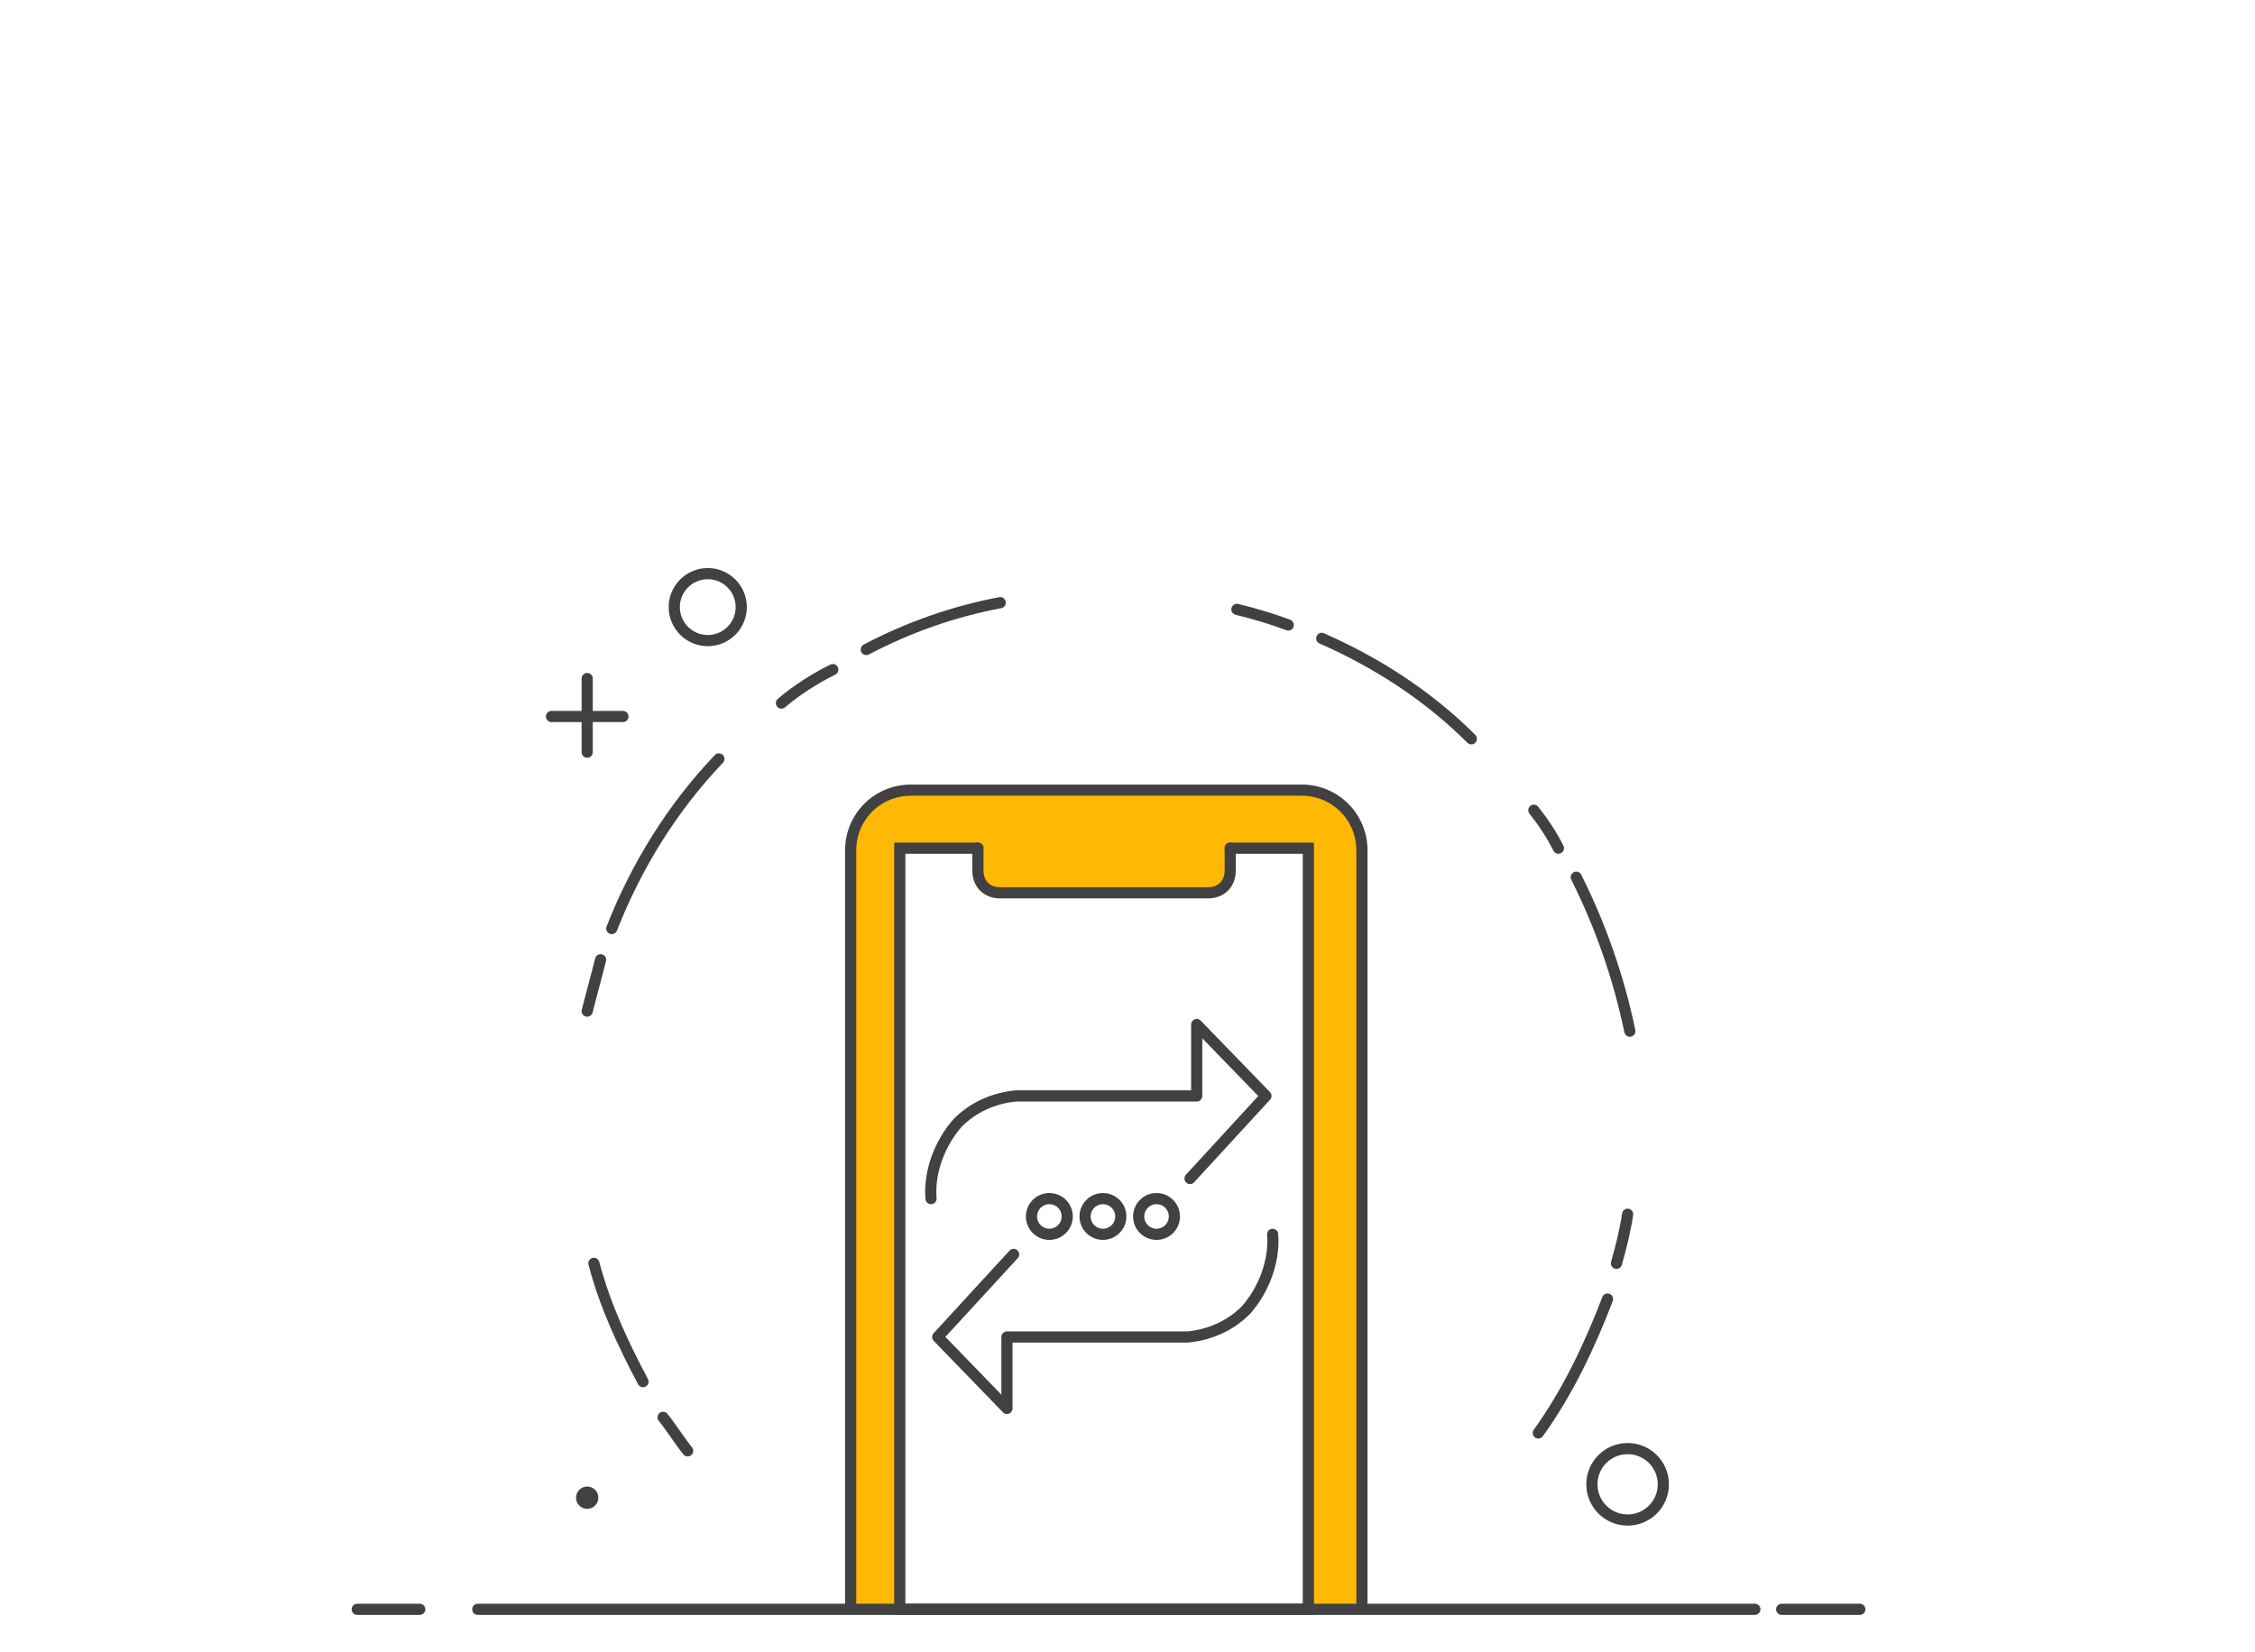<?xml version="1.0" encoding="UTF-8"?> <!-- Generator: Adobe Illustrator 24.0.1, SVG Export Plug-In . SVG Version: 6.00 Build 0) --> <svg xmlns="http://www.w3.org/2000/svg" xmlns:xlink="http://www.w3.org/1999/xlink" id="Layer_1" x="0px" y="0px" viewBox="0 0 101 74" style="enable-background:new 0 0 101 74;" xml:space="preserve"> <style type="text/css"> .st0{fill:#FFFFFF;fill-opacity:0;} .st1{fill:#FFB904;enable-background:new ;} .st2{fill:none;stroke:#414042;stroke-width:0.5;stroke-linecap:round;stroke-miterlimit:10;} .st3{fill:none;stroke:#414042;stroke-width:0.5;stroke-miterlimit:10;} .st4{fill:#414042;} .st5{fill:none;stroke:#414042;stroke-width:0.5;stroke-linecap:round;stroke-linejoin:round;} </style> <rect class="st0" width="101" height="74"></rect> <title>porting numbers 06</title> <path class="st1" d="M58.1,35.4h-17c-1.7,0-3,1.3-3,3v33.8h2.2V38h3.5l0.2,1.7l0.8,0.3h9.3c0,0,0.7-0.2,0.8-0.4 c0.1-0.5,0.2-1.1,0.2-1.6h3.5v34.1H61V38.3C61,36.7,59.7,35.4,58.1,35.4C58.1,35.4,58.1,35.4,58.1,35.4z"></path> <line class="st2" x1="78.6" y1="72.1" x2="21.4" y2="72.1"></line> <line class="st2" x1="18.8" y1="72.1" x2="16" y2="72.1"></line> <line class="st2" x1="83.3" y1="72.1" x2="79.8" y2="72.1"></line> <path class="st3" d="M61,72.1v-34c0-1.5-1.2-2.7-2.7-2.7H40.8c-1.5,0-2.7,1.2-2.7,2.7l0,0v34"></path> <path class="st2" d="M55.1,38h3.5v34.1H40.3V38h3.5"></path> <path class="st2" d="M55.1,38v1c0,0.6-0.4,1-1,1h-9.3c-0.6,0-1-0.4-1-1v-1"></path> <circle class="st4" cx="26.3" cy="67.1" r="0.5"></circle> <path class="st2" d="M55.4,27.3c0.8,0.2,1.5,0.4,2.3,0.7"></path> <path class="st2" d="M38.8,29.1c1.9-1,3.9-1.7,6-2.1"></path> <path class="st2" d="M35,31.5c0.7-0.6,1.5-1.1,2.3-1.5"></path> <path class="st2" d="M27.4,41.6c1.1-2.8,2.7-5.4,4.8-7.6"></path> <path class="st2" d="M26.3,45.3c0.2-0.8,0.4-1.5,0.6-2.3"></path> <path class="st2" d="M28.8,61.9c-0.9-1.7-1.7-3.4-2.2-5.3"></path> <path class="st2" d="M30.8,65c-0.4-0.5-0.7-1-1.1-1.5"></path> <path class="st2" d="M72,58.2c-0.8,2.1-1.8,4.2-3.1,6"></path> <path class="st2" d="M72.9,54.4c-0.1,0.7-0.3,1.5-0.5,2.2"></path> <path class="st2" d="M70.6,39.3c1.1,2.2,1.9,4.5,2.4,6.9"></path> <path class="st2" d="M68.7,36.3c0.4,0.5,0.8,1.1,1.1,1.7"></path> <path class="st2" d="M59.2,28.6c2.5,1.1,4.8,2.6,6.7,4.5"></path> <line class="st2" x1="26.3" y1="33.7" x2="26.3" y2="30.4"></line> <line class="st2" x1="24.7" y1="32.1" x2="27.9" y2="32.1"></line> <circle class="st2" cx="31.7" cy="27.2" r="1.5"></circle> <circle class="st2" cx="72.9" cy="66.5" r="1.6"></circle> <path class="st5" d="M53.3,52.8l3.4-3.7l-3.1-3.2v3.2h-8.1c-1,0.1-1.9,0.5-2.6,1.2c-0.8,0.9-1.3,2.2-1.2,3.4"></path> <path class="st5" d="M45.4,56.2L42,59.9l3.1,3.2v-3.2h8.1c1-0.1,1.9-0.5,2.6-1.2c0.8-0.9,1.3-2.2,1.2-3.4"></path> <circle class="st5" cx="47" cy="54.5" r="0.8"></circle> <circle class="st5" cx="49.4" cy="54.5" r="0.8"></circle> <circle class="st5" cx="51.8" cy="54.5" r="0.8"></circle> </svg> 